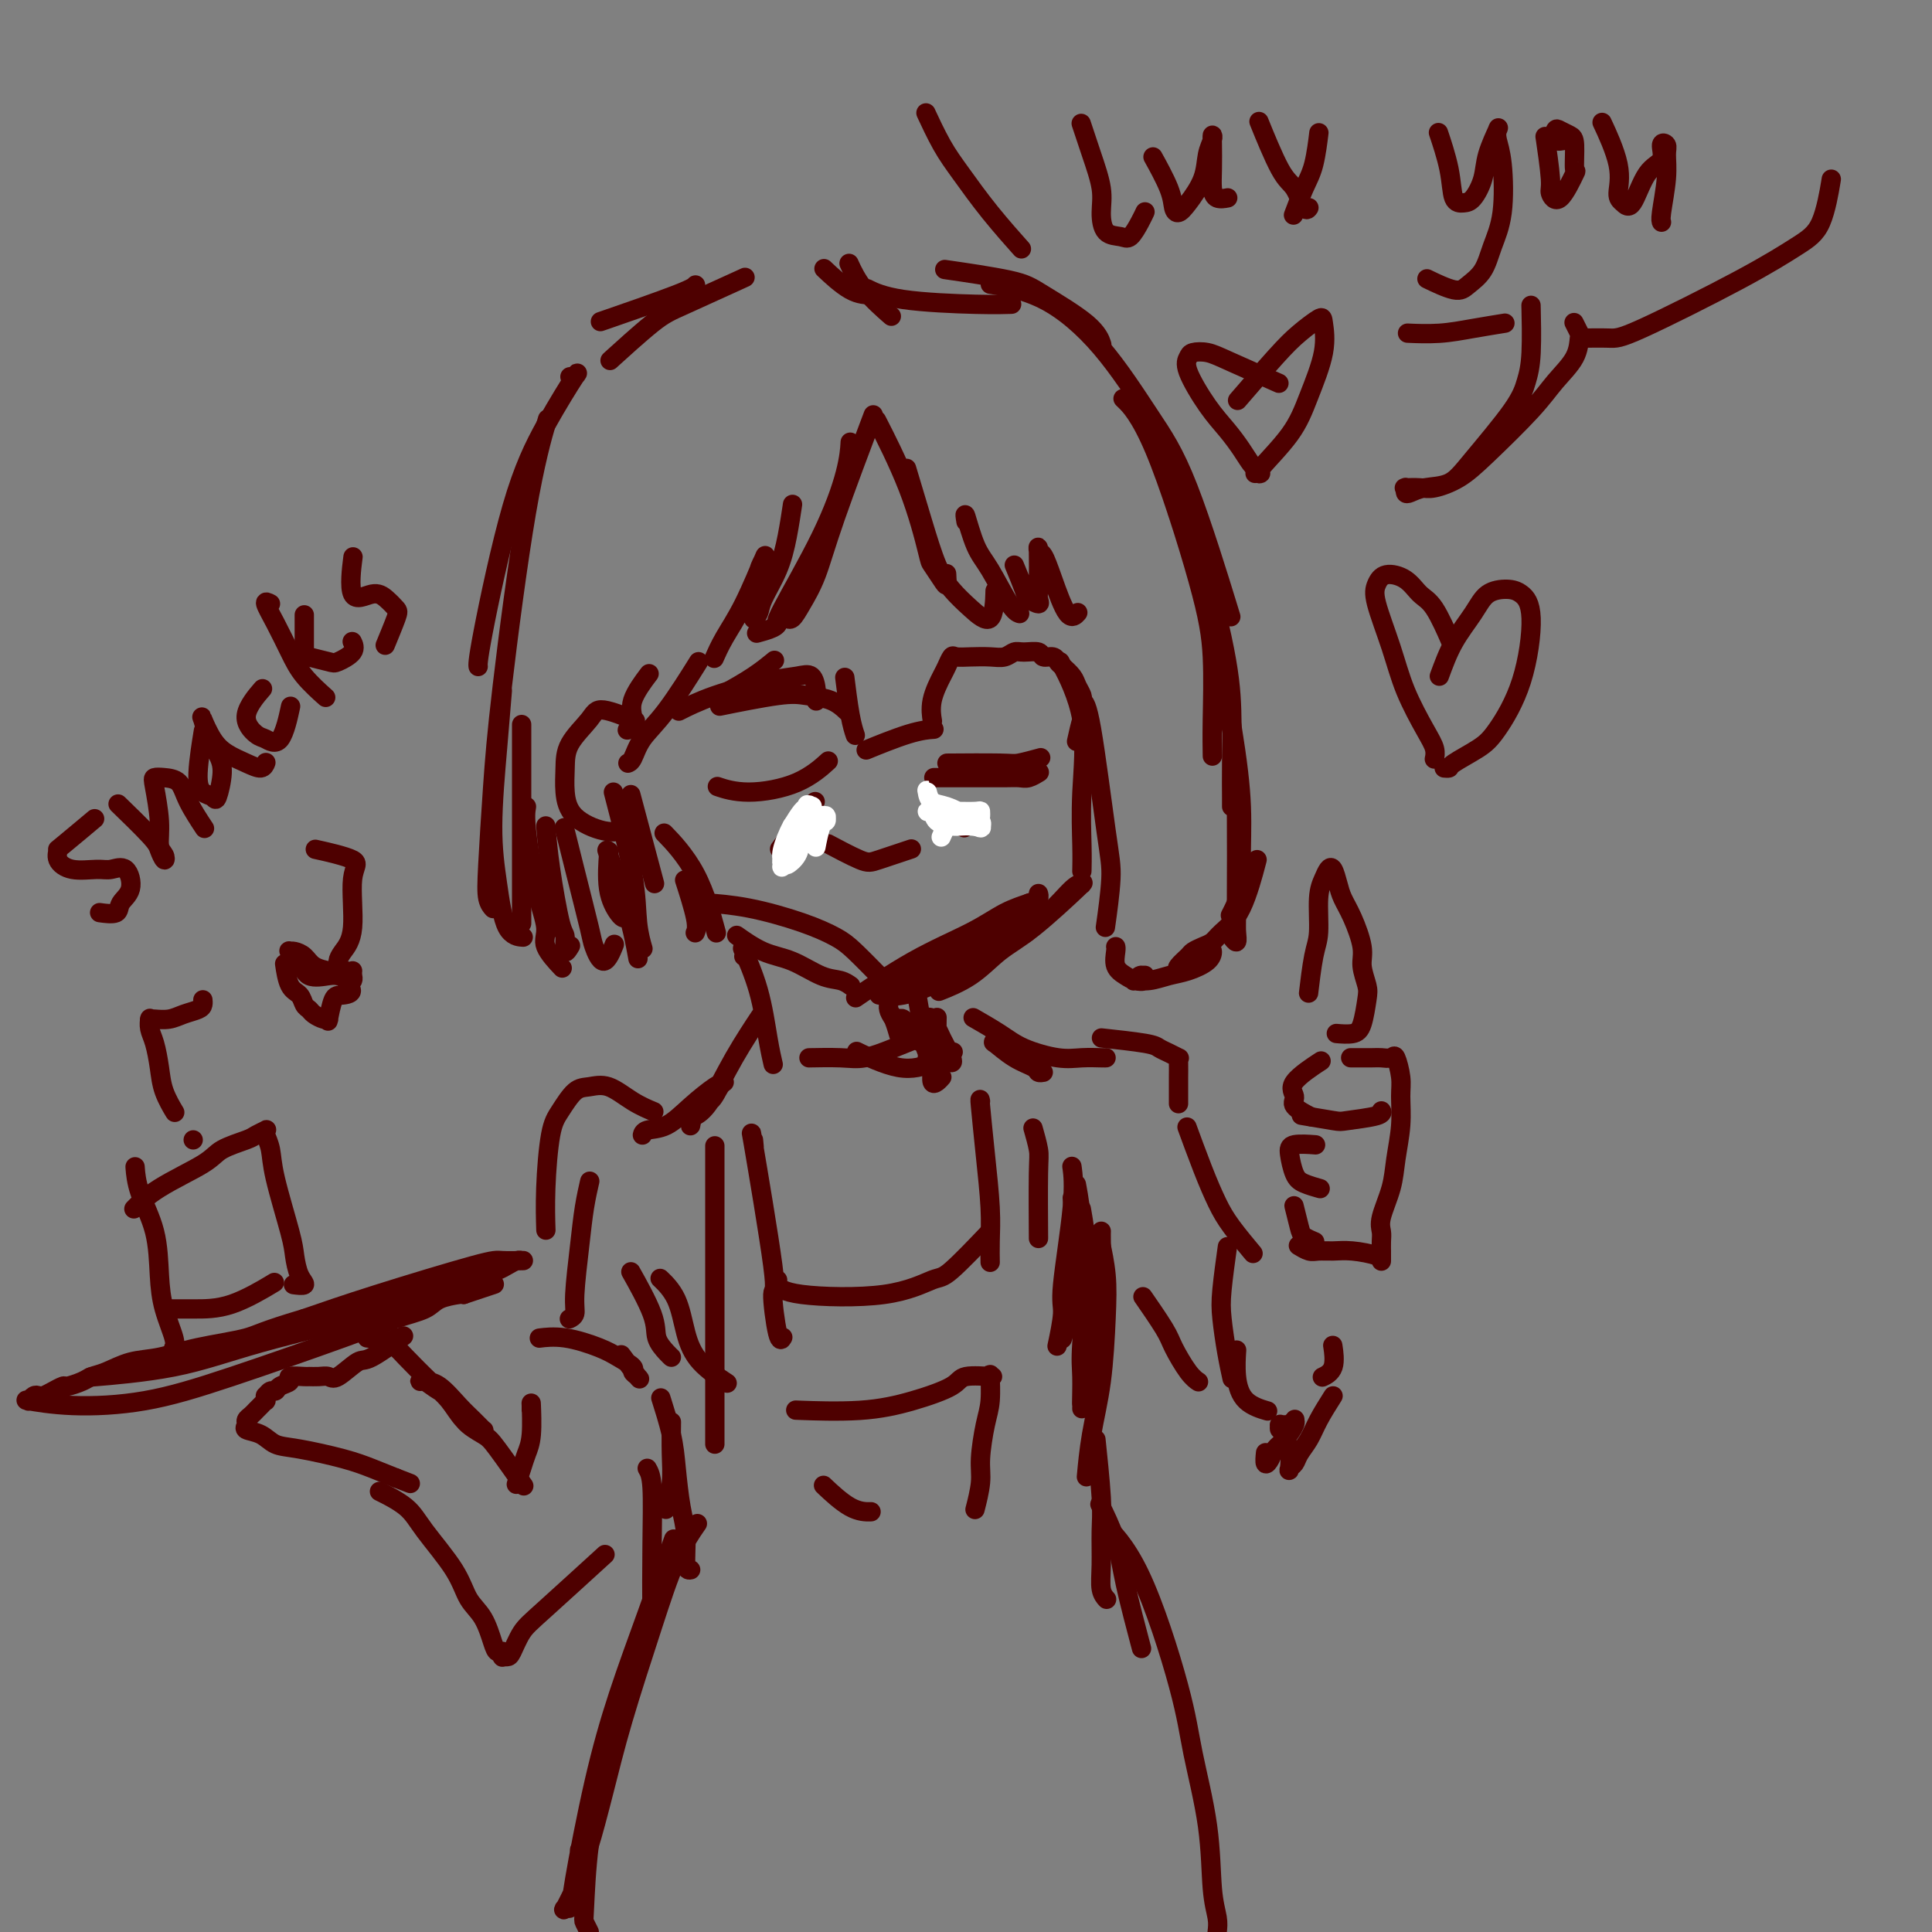 <svg viewBox='0 0 400 400' version='1.1' xmlns='http://www.w3.org/2000/svg' xmlns:xlink='http://www.w3.org/1999/xlink'><rect x="0" y="0" width="400" height="400" fill="#808080" stroke="none"/><g fill='none' stroke='#4E0000' stroke-width='4' stroke-linecap='round' stroke-linejoin='round'><path d='M118,78c0.285,0.218 0.570,0.436 1,0c0.430,-0.436 1.005,-1.525 0,0c-1.005,1.525 -3.590,5.663 -6,10c-2.410,4.337 -4.646,8.874 -7,17c-2.354,8.126 -4.826,19.842 -6,26c-1.174,6.158 -1.050,6.760 -1,7c0.050,0.240 0.025,0.120 0,0'/><path d='M113,88c0.316,-1.086 0.631,-2.171 0,0c-0.631,2.171 -2.209,7.600 -4,18c-1.791,10.400 -3.797,25.771 -5,36c-1.203,10.229 -1.604,15.315 -2,21c-0.396,5.685 -0.787,11.967 -1,16c-0.213,4.033 -0.250,5.817 0,7c0.250,1.183 0.786,1.767 1,2c0.214,0.233 0.107,0.117 0,0'/><path d='M104,143c-0.289,3.555 -0.578,7.110 -1,12c-0.422,4.890 -0.978,11.114 -1,16c-0.022,4.886 0.489,8.433 1,12c0.511,3.567 1.022,7.153 2,9c0.978,1.847 2.422,1.956 3,2c0.578,0.044 0.289,0.022 0,0'/><path d='M108,150c0.000,3.377 0.000,6.755 0,11c0.000,4.245 0.000,9.359 0,13c-0.000,3.641 0.000,5.811 0,8c0.000,2.189 0.000,4.397 0,6c0.000,1.603 0.000,2.601 0,3c0.000,0.399 0.000,0.200 0,0'/><path d='M109,167c-0.159,0.973 -0.319,1.946 0,5c0.319,3.054 1.116,8.188 2,12c0.884,3.812 1.856,6.300 2,8c0.144,1.700 -0.538,2.612 0,4c0.538,1.388 2.297,3.254 3,4c0.703,0.746 0.352,0.373 0,0'/><path d='M113,171c0.229,2.623 0.457,5.245 1,9c0.543,3.755 1.400,8.641 2,11c0.600,2.359 0.944,2.189 1,3c0.056,0.811 -0.177,2.603 0,3c0.177,0.397 0.765,-0.601 1,-1c0.235,-0.399 0.118,-0.200 0,0'/><path d='M117,172c-0.140,-0.566 -0.281,-1.132 0,0c0.281,1.132 0.983,3.963 2,8c1.017,4.037 2.350,9.281 3,12c0.650,2.719 0.618,2.914 1,4c0.382,1.086 1.180,3.061 2,3c0.820,-0.061 1.663,-2.160 2,-3c0.337,-0.840 0.169,-0.420 0,0'/><path d='M180,88c0.692,-1.830 1.384,-3.660 0,0c-1.384,3.660 -4.844,12.809 -7,19c-2.156,6.191 -3.009,9.424 -4,12c-0.991,2.576 -2.121,4.495 -3,6c-0.879,1.505 -1.506,2.598 -2,3c-0.494,0.402 -0.855,0.115 -1,0c-0.145,-0.115 -0.072,-0.057 0,0'/><path d='M176,92c0.025,-0.401 0.049,-0.802 0,0c-0.049,0.802 -0.172,2.806 -1,6c-0.828,3.194 -2.363,7.578 -5,13c-2.637,5.422 -6.378,11.884 -8,15c-1.622,3.116 -1.125,2.887 -1,3c0.125,0.113 -0.120,0.569 -1,1c-0.880,0.431 -2.394,0.837 -3,1c-0.606,0.163 -0.303,0.081 0,0'/><path d='M164,105c0.076,-0.510 0.151,-1.021 0,0c-0.151,1.021 -0.529,3.572 -1,6c-0.471,2.428 -1.036,4.731 -2,7c-0.964,2.269 -2.326,4.504 -3,6c-0.674,1.496 -0.661,2.252 -1,3c-0.339,0.748 -1.030,1.489 -1,1c0.030,-0.489 0.781,-2.208 1,-4c0.219,-1.792 -0.094,-3.656 0,-5c0.094,-1.344 0.596,-2.167 1,-3c0.404,-0.833 0.711,-1.677 0,0c-0.711,1.677 -2.439,5.875 -4,9c-1.561,3.125 -2.954,5.178 -4,7c-1.046,1.822 -1.743,3.414 -2,4c-0.257,0.586 -0.073,0.168 0,0c0.073,-0.168 0.037,-0.084 0,0'/><path d='M182,88c0.151,0.294 0.301,0.588 0,0c-0.301,-0.588 -1.055,-2.057 0,0c1.055,2.057 3.919,7.639 6,13c2.081,5.361 3.381,10.501 4,13c0.619,2.499 0.558,2.357 1,3c0.442,0.643 1.386,2.069 2,3c0.614,0.931 0.896,1.366 1,1c0.104,-0.366 0.030,-1.533 0,-2c-0.030,-0.467 -0.015,-0.233 0,0'/><path d='M188,98c-0.267,-0.893 -0.533,-1.787 0,0c0.533,1.787 1.866,6.253 3,10c1.134,3.747 2.069,6.775 3,9c0.931,2.225 1.857,3.646 3,5c1.143,1.354 2.502,2.641 4,4c1.498,1.359 3.134,2.789 4,2c0.866,-0.789 0.962,-3.797 1,-5c0.038,-1.203 0.019,-0.602 0,0'/><path d='M200,108c-0.164,-1.003 -0.327,-2.006 0,-1c0.327,1.006 1.145,4.021 2,6c0.855,1.979 1.746,2.923 3,5c1.254,2.077 2.872,5.289 4,7c1.128,1.711 1.765,1.922 2,2c0.235,0.078 0.067,0.022 0,0c-0.067,-0.022 -0.034,-0.011 0,0'/><path d='M210,117c0.793,1.923 1.585,3.846 2,5c0.415,1.154 0.451,1.541 1,2c0.549,0.459 1.611,0.992 2,1c0.389,0.008 0.107,-0.509 0,-1c-0.107,-0.491 -0.038,-0.957 0,-3c0.038,-2.043 0.044,-5.663 0,-7c-0.044,-1.337 -0.138,-0.390 0,0c0.138,0.390 0.506,0.223 1,1c0.494,0.777 1.112,2.497 2,5c0.888,2.503 2.047,5.789 3,7c0.953,1.211 1.701,0.346 2,0c0.299,-0.346 0.150,-0.173 0,0'/><path d='M126,66c-1.464,0.506 -2.929,1.012 0,0c2.929,-1.012 10.250,-3.542 14,-5c3.750,-1.458 3.929,-1.845 4,-2c0.071,-0.155 0.036,-0.077 0,0'/><path d='M127,74c-0.056,0.051 -0.112,0.102 0,0c0.112,-0.102 0.393,-0.357 0,0c-0.393,0.357 -1.459,1.328 0,0c1.459,-1.328 5.443,-4.954 8,-7c2.557,-2.046 3.689,-2.512 7,-4c3.311,-1.488 8.803,-3.996 11,-5c2.197,-1.004 1.098,-0.502 0,0'/><path d='M171,56c0.120,0.113 0.239,0.226 0,0c-0.239,-0.226 -0.837,-0.793 0,0c0.837,0.793 3.110,2.944 5,4c1.890,1.056 3.397,1.016 4,1c0.603,-0.016 0.301,-0.008 0,0'/><path d='M176,55c-0.190,-0.417 -0.381,-0.833 0,0c0.381,0.833 1.333,2.917 3,5c1.667,2.083 4.048,4.167 5,5c0.952,0.833 0.476,0.417 0,0'/><path d='M180,60c-0.394,-0.196 -0.788,-0.392 0,0c0.788,0.392 2.758,1.373 7,2c4.242,0.627 10.758,0.900 15,1c4.242,0.100 6.212,0.029 7,0c0.788,-0.029 0.394,-0.014 0,0'/><path d='M197,56c-1.213,-0.176 -2.426,-0.351 0,0c2.426,0.351 8.493,1.229 12,2c3.507,0.771 4.456,1.433 7,3c2.544,1.567 6.685,4.037 9,6c2.315,1.963 2.804,3.418 3,4c0.196,0.582 0.098,0.291 0,0'/><path d='M206,59c-0.837,-0.131 -1.674,-0.262 0,0c1.674,0.262 5.858,0.919 10,3c4.142,2.081 8.243,5.588 12,10c3.757,4.412 7.172,9.729 10,14c2.828,4.271 5.069,7.496 8,15c2.931,7.504 6.552,19.287 8,24c1.448,4.713 0.724,2.357 0,0'/><path d='M233,83c-0.431,-0.419 -0.862,-0.838 0,0c0.862,0.838 3.015,2.933 6,10c2.985,7.067 6.800,19.106 9,27c2.200,7.894 2.786,11.642 3,16c0.214,4.358 0.058,9.327 0,13c-0.058,3.673 -0.016,6.049 0,7c0.016,0.951 0.008,0.475 0,0'/><path d='M244,106c-0.174,0.113 -0.348,0.226 0,0c0.348,-0.226 1.218,-0.790 3,4c1.782,4.790 4.478,14.933 6,22c1.522,7.067 1.872,11.057 2,15c0.128,3.943 0.034,7.841 0,11c-0.034,3.159 -0.009,5.581 0,7c0.009,1.419 0.003,1.834 0,2c-0.003,0.166 -0.001,0.083 0,0'/><path d='M251,127c-0.391,-2.168 -0.782,-4.336 0,0c0.782,4.336 2.738,15.177 4,23c1.262,7.823 1.830,12.629 2,17c0.170,4.371 -0.057,8.306 0,11c0.057,2.694 0.400,4.149 0,6c-0.400,1.851 -1.543,4.100 -2,5c-0.457,0.900 -0.229,0.450 0,0'/><path d='M252,142c-0.310,-0.723 -0.619,-1.446 0,0c0.619,1.446 2.167,5.061 3,9c0.833,3.939 0.952,8.200 1,15c0.048,6.800 0.027,16.137 0,21c-0.027,4.863 -0.059,5.252 0,6c0.059,0.748 0.208,1.855 0,2c-0.208,0.145 -0.774,-0.673 -1,-1c-0.226,-0.327 -0.113,-0.164 0,0'/><path d='M260,179c0.231,-0.882 0.463,-1.764 0,0c-0.463,1.764 -1.620,6.175 -3,9c-1.380,2.825 -2.985,4.065 -4,5c-1.015,0.935 -1.442,1.563 -2,2c-0.558,0.437 -1.246,0.681 -2,1c-0.754,0.319 -1.573,0.714 -2,1c-0.427,0.286 -0.464,0.463 -1,1c-0.536,0.537 -1.573,1.433 -2,2c-0.427,0.567 -0.244,0.806 0,1c0.244,0.194 0.548,0.345 1,0c0.452,-0.345 1.051,-1.186 2,-2c0.949,-0.814 2.246,-1.603 3,-2c0.754,-0.397 0.964,-0.404 1,0c0.036,0.404 -0.103,1.218 -1,2c-0.897,0.782 -2.553,1.531 -4,2c-1.447,0.469 -2.686,0.658 -4,1c-1.314,0.342 -2.702,0.838 -4,1c-1.298,0.162 -2.506,-0.010 -3,0c-0.494,0.010 -0.274,0.202 0,0c0.274,-0.202 0.603,-0.800 1,-1c0.397,-0.200 0.861,-0.004 1,0c0.139,0.004 -0.047,-0.186 0,0c0.047,0.186 0.328,0.747 0,1c-0.328,0.253 -1.265,0.197 -2,0c-0.735,-0.197 -1.269,-0.536 -2,-1c-0.731,-0.464 -1.660,-1.052 -2,-2c-0.340,-0.948 -0.092,-2.255 0,-3c0.092,-0.745 0.026,-0.927 0,-1c-0.026,-0.073 -0.013,-0.036 0,0'/><path d='M220,138c-0.453,-0.869 -0.906,-1.738 0,0c0.906,1.738 3.171,6.085 4,11c0.829,4.915 0.222,10.400 0,15c-0.222,4.600 -0.060,8.315 0,11c0.060,2.685 0.017,4.338 0,5c-0.017,0.662 -0.009,0.331 0,0'/><path d='M224,145c0.544,0.389 1.088,0.778 2,6c0.912,5.222 2.193,15.276 3,21c0.807,5.724 1.140,7.118 1,10c-0.140,2.882 -0.754,7.252 -1,9c-0.246,1.748 -0.123,0.874 0,0'/><path d='M134,140c0.348,-0.461 0.696,-0.922 0,0c-0.696,0.922 -2.435,3.228 -3,5c-0.565,1.772 0.044,3.011 0,4c-0.044,0.989 -0.743,1.728 -1,2c-0.257,0.272 -0.074,0.078 0,0c0.074,-0.078 0.037,-0.039 0,0'/><path d='M144,138c0.542,-0.868 1.084,-1.735 0,0c-1.084,1.735 -3.793,6.073 -6,9c-2.207,2.927 -3.911,4.444 -5,6c-1.089,1.556 -1.562,3.150 -2,4c-0.438,0.850 -0.839,0.957 -1,1c-0.161,0.043 -0.080,0.021 0,0'/><path d='M126,177c0.053,-0.649 0.105,-1.298 0,0c-0.105,1.298 -0.368,4.544 0,7c0.368,2.456 1.368,4.123 2,5c0.632,0.877 0.895,0.965 1,1c0.105,0.035 0.053,0.018 0,0'/><path d='M126,177c-0.287,-0.847 -0.574,-1.694 0,0c0.574,1.694 2.010,5.928 3,9c0.990,3.072 1.536,4.981 2,7c0.464,2.019 0.847,4.148 1,5c0.153,0.852 0.077,0.426 0,0'/><path d='M127,164c1.607,6.202 3.214,12.405 4,17c0.786,4.595 0.750,7.583 1,10c0.250,2.417 0.786,4.262 1,5c0.214,0.738 0.107,0.369 0,0'/><path d='M131,167c0.009,-0.391 0.017,-0.781 0,-1c-0.017,-0.219 -0.060,-0.266 0,0c0.060,0.266 0.222,0.844 0,0c-0.222,-0.844 -0.829,-3.112 0,0c0.829,3.112 3.094,11.603 4,15c0.906,3.397 0.453,1.698 0,0'/><path d='M131,149c0.044,0.018 0.089,0.037 0,0c-0.089,-0.037 -0.311,-0.128 0,0c0.311,0.128 1.155,0.476 0,0c-1.155,-0.476 -4.310,-1.777 -6,-2c-1.690,-0.223 -1.914,0.632 -3,2c-1.086,1.368 -3.032,3.250 -4,5c-0.968,1.750 -0.956,3.369 -1,5c-0.044,1.631 -0.144,3.274 0,5c0.144,1.726 0.534,3.535 2,5c1.466,1.465 4.010,2.587 6,3c1.990,0.413 3.426,0.118 4,0c0.574,-0.118 0.287,-0.059 0,0'/><path d='M142,183c-0.226,-0.702 -0.452,-1.405 0,0c0.452,1.405 1.583,4.917 2,7c0.417,2.083 0.119,2.738 0,3c-0.119,0.262 -0.060,0.131 0,0'/><path d='M138,173c-0.040,-0.041 -0.080,-0.083 0,0c0.080,0.083 0.281,0.290 0,0c-0.281,-0.290 -1.044,-1.078 0,0c1.044,1.078 3.897,4.021 6,8c2.103,3.979 3.458,8.994 4,11c0.542,2.006 0.271,1.003 0,0'/><path d='M153,194c-0.425,-0.302 -0.851,-0.604 0,0c0.851,0.604 2.978,2.113 5,3c2.022,0.887 3.940,1.152 6,2c2.060,0.848 4.264,2.279 6,3c1.736,0.721 3.006,0.733 4,1c0.994,0.267 1.713,0.791 2,1c0.287,0.209 0.144,0.105 0,0'/><path d='M147,187c-0.623,-0.043 -1.246,-0.085 0,0c1.246,0.085 4.361,0.299 8,1c3.639,0.701 7.802,1.890 11,3c3.198,1.110 5.432,2.140 7,3c1.568,0.860 2.472,1.550 4,3c1.528,1.450 3.681,3.660 5,5c1.319,1.340 1.806,1.812 2,2c0.194,0.188 0.097,0.094 0,0'/><path d='M195,205c-0.535,0.212 -1.071,0.424 0,0c1.071,-0.424 3.747,-1.483 6,-3c2.253,-1.517 4.083,-3.492 6,-5c1.917,-1.508 3.922,-2.548 7,-5c3.078,-2.452 7.230,-6.314 9,-8c1.770,-1.686 1.158,-1.195 1,-1c-0.158,0.195 0.137,0.094 0,0c-0.137,-0.094 -0.708,-0.181 -2,1c-1.292,1.181 -3.305,3.630 -5,5c-1.695,1.370 -3.071,1.661 -6,3c-2.929,1.339 -7.409,3.726 -10,5c-2.591,1.274 -3.292,1.436 -4,2c-0.708,0.564 -1.425,1.530 -2,2c-0.575,0.470 -1.010,0.446 0,0c1.010,-0.446 3.464,-1.312 7,-4c3.536,-2.688 8.153,-7.196 10,-9c1.847,-1.804 0.923,-0.902 0,0'/><path d='M151,143c-0.446,0.250 -0.893,0.500 0,0c0.893,-0.500 3.125,-1.750 5,-3c1.875,-1.250 3.393,-2.500 4,-3c0.607,-0.500 0.304,-0.250 0,0'/><path d='M141,147c0.134,-0.068 0.269,-0.137 0,0c-0.269,0.137 -0.941,0.479 0,0c0.941,-0.479 3.496,-1.779 7,-3c3.504,-1.221 7.958,-2.362 11,-3c3.042,-0.638 4.671,-0.773 6,-1c1.329,-0.227 2.356,-0.545 3,0c0.644,0.545 0.904,1.955 1,3c0.096,1.045 0.027,1.727 0,2c-0.027,0.273 -0.014,0.136 0,0'/><path d='M150,146c0.294,-0.060 0.588,-0.119 0,0c-0.588,0.119 -2.059,0.418 0,0c2.059,-0.418 7.648,-1.551 11,-2c3.352,-0.449 4.465,-0.213 6,0c1.535,0.213 3.490,0.404 5,1c1.510,0.596 2.574,1.599 3,2c0.426,0.401 0.213,0.201 0,0'/><path d='M149,163c-0.424,-0.142 -0.848,-0.284 0,0c0.848,0.284 2.970,0.994 6,1c3.030,0.006 6.970,-0.691 10,-2c3.030,-1.309 5.152,-3.231 6,-4c0.848,-0.769 0.424,-0.384 0,0'/><path d='M175,141c-0.083,-0.673 -0.167,-1.345 0,0c0.167,1.345 0.583,4.708 1,7c0.417,2.292 0.833,3.512 1,4c0.167,0.488 0.083,0.244 0,0'/><path d='M180,155c-0.054,0.022 -0.109,0.044 0,0c0.109,-0.044 0.380,-0.156 0,0c-0.380,0.156 -1.411,0.578 0,0c1.411,-0.578 5.265,-2.156 8,-3c2.735,-0.844 4.353,-0.956 5,-1c0.647,-0.044 0.324,-0.022 0,0'/><path d='M193,149c-0.015,-0.084 -0.029,-0.168 0,0c0.029,0.168 0.102,0.587 0,0c-0.102,-0.587 -0.380,-2.182 0,-4c0.380,-1.818 1.416,-3.860 2,-5c0.584,-1.140 0.715,-1.377 1,-2c0.285,-0.623 0.723,-1.630 1,-2c0.277,-0.370 0.392,-0.103 1,0c0.608,0.103 1.709,0.042 3,0c1.291,-0.042 2.774,-0.065 4,0c1.226,0.065 2.197,0.218 3,0c0.803,-0.218 1.437,-0.805 2,-1c0.563,-0.195 1.054,0.004 2,0c0.946,-0.004 2.346,-0.209 3,0c0.654,0.209 0.560,0.833 1,1c0.440,0.167 1.413,-0.121 2,0c0.587,0.121 0.788,0.652 1,1c0.212,0.348 0.435,0.514 1,1c0.565,0.486 1.472,1.293 2,2c0.528,0.707 0.678,1.313 1,2c0.322,0.687 0.818,1.454 1,2c0.182,0.546 0.052,0.870 0,1c-0.052,0.130 -0.026,0.065 0,0'/><path d='M222,141c-0.016,-0.047 -0.031,-0.093 0,0c0.031,0.093 0.110,0.327 0,0c-0.110,-0.327 -0.408,-1.215 0,0c0.408,1.215 1.522,4.532 2,6c0.478,1.468 0.321,1.088 0,2c-0.321,0.912 -0.806,3.118 -1,4c-0.194,0.882 -0.097,0.441 0,0'/><path d='M194,161c-0.053,0.000 -0.107,0.000 0,0c0.107,-0.000 0.374,-0.000 0,0c-0.374,0.000 -1.391,0.001 0,0c1.391,-0.001 5.189,-0.004 8,0c2.811,0.004 4.634,0.015 6,0c1.366,-0.015 2.273,-0.056 3,0c0.727,0.056 1.273,0.207 2,0c0.727,-0.207 1.636,-0.774 2,-1c0.364,-0.226 0.182,-0.113 0,0'/><path d='M197,158c0.279,-0.002 0.559,-0.004 0,0c-0.559,0.004 -1.956,0.015 0,0c1.956,-0.015 7.267,-0.056 10,0c2.733,0.056 2.890,0.207 4,0c1.110,-0.207 3.174,-0.774 4,-1c0.826,-0.226 0.413,-0.113 0,0'/><path d='M172,175c0.012,0.006 0.023,0.012 0,0c-0.023,-0.012 -0.082,-0.044 0,0c0.082,0.044 0.303,0.162 0,0c-0.303,-0.162 -1.131,-0.604 0,0c1.131,0.604 4.221,2.255 6,3c1.779,0.745 2.248,0.585 4,0c1.752,-0.585 4.786,-1.596 6,-2c1.214,-0.404 0.607,-0.202 0,0'/><path d='M271,205c0.002,-0.013 0.003,-0.027 0,0c-0.003,0.027 -0.011,0.093 0,0c0.011,-0.093 0.041,-0.345 0,0c-0.041,0.345 -0.152,1.288 0,0c0.152,-1.288 0.565,-4.807 1,-7c0.435,-2.193 0.890,-3.059 1,-5c0.110,-1.941 -0.125,-4.956 0,-7c0.125,-2.044 0.610,-3.117 1,-4c0.390,-0.883 0.684,-1.575 1,-2c0.316,-0.425 0.653,-0.581 1,0c0.347,0.581 0.705,1.901 1,3c0.295,1.099 0.528,1.978 1,3c0.472,1.022 1.185,2.186 2,4c0.815,1.814 1.732,4.279 2,6c0.268,1.721 -0.115,2.700 0,4c0.115,1.300 0.727,2.923 1,4c0.273,1.077 0.206,1.609 0,3c-0.206,1.391 -0.550,3.641 -1,5c-0.450,1.359 -1.006,1.827 -2,2c-0.994,0.173 -2.427,0.049 -3,0c-0.573,-0.049 -0.287,-0.025 0,0'/><path d='M280,219c-0.029,-0.000 -0.058,-0.000 0,0c0.058,0.000 0.205,0.001 0,0c-0.205,-0.001 -0.760,-0.004 0,0c0.760,0.004 2.834,0.013 4,0c1.166,-0.013 1.422,-0.049 2,0c0.578,0.049 1.476,0.184 2,0c0.524,-0.184 0.673,-0.686 1,0c0.327,0.686 0.832,2.562 1,4c0.168,1.438 -0.001,2.440 0,4c0.001,1.560 0.172,3.678 0,6c-0.172,2.322 -0.687,4.848 -1,7c-0.313,2.152 -0.424,3.929 -1,6c-0.576,2.071 -1.619,4.435 -2,6c-0.381,1.565 -0.102,2.332 0,3c0.102,0.668 0.027,1.236 0,2c-0.027,0.764 -0.007,1.725 0,2c0.007,0.275 0.002,-0.137 0,0c-0.002,0.137 -0.001,0.821 0,1c0.001,0.179 0.000,-0.148 0,0c-0.000,0.148 -0.000,0.773 0,1c0.000,0.227 0.000,0.058 0,0c-0.000,-0.058 -0.002,-0.005 0,0c0.002,0.005 0.006,-0.037 0,0c-0.006,0.037 -0.022,0.153 0,0c0.022,-0.153 0.081,-0.576 -1,-1c-1.081,-0.424 -3.302,-0.849 -5,-1c-1.698,-0.151 -2.872,-0.027 -4,0c-1.128,0.027 -2.210,-0.044 -3,0c-0.790,0.044 -1.290,0.204 -2,0c-0.710,-0.204 -1.632,-0.773 -2,-1c-0.368,-0.227 -0.184,-0.114 0,0'/><path d='M270,231c0.170,0.029 0.340,0.057 0,0c-0.340,-0.057 -1.191,-0.201 0,0c1.191,0.201 4.424,0.747 6,1c1.576,0.253 1.495,0.212 3,0c1.505,-0.212 4.598,-0.596 6,-1c1.402,-0.404 1.115,-0.830 1,-1c-0.115,-0.170 -0.057,-0.085 0,0'/><path d='M273,220c-0.153,0.100 -0.307,0.200 0,0c0.307,-0.200 1.074,-0.701 0,0c-1.074,0.701 -3.989,2.605 -5,4c-1.011,1.395 -0.116,2.281 0,3c0.116,0.719 -0.546,1.270 0,2c0.546,0.730 2.299,1.637 3,2c0.701,0.363 0.351,0.181 0,0'/><path d='M272,237c-0.112,-0.009 -0.224,-0.017 0,0c0.224,0.017 0.782,0.060 0,0c-0.782,-0.060 -2.906,-0.223 -4,0c-1.094,0.223 -1.158,0.830 -1,2c0.158,1.170 0.537,2.901 1,4c0.463,1.099 1.009,1.565 2,2c0.991,0.435 2.426,0.839 3,1c0.574,0.161 0.287,0.081 0,0'/><path d='M268,250c-0.007,-0.029 -0.014,-0.057 0,0c0.014,0.057 0.050,0.201 0,0c-0.050,-0.201 -0.185,-0.747 0,0c0.185,0.747 0.689,2.788 1,4c0.311,1.212 0.430,1.596 1,2c0.570,0.404 1.591,0.830 2,1c0.409,0.170 0.204,0.085 0,0'/><path d='M154,198c0.077,-0.250 0.154,-0.501 0,-1c-0.154,-0.499 -0.538,-1.247 0,0c0.538,1.247 2.000,4.489 3,8c1.000,3.511 1.538,7.291 2,10c0.462,2.709 0.846,4.345 1,5c0.154,0.655 0.077,0.327 0,0'/><path d='M193,222c0.002,-0.016 0.003,-0.031 0,0c-0.003,0.031 -0.011,0.110 0,0c0.011,-0.110 0.042,-0.408 0,0c-0.042,0.408 -0.156,1.522 0,2c0.156,0.478 0.580,0.321 1,0c0.420,-0.321 0.834,-0.806 1,-1c0.166,-0.194 0.083,-0.097 0,0'/><path d='M194,211c0.001,-0.028 0.001,-0.056 0,0c-0.001,0.056 -0.004,0.196 0,0c0.004,-0.196 0.015,-0.730 0,0c-0.015,0.730 -0.057,2.722 0,4c0.057,1.278 0.212,1.841 0,2c-0.212,0.159 -0.790,-0.088 -1,0c-0.210,0.088 -0.053,0.510 0,0c0.053,-0.510 0.002,-1.951 0,-3c-0.002,-1.049 0.046,-1.707 0,-2c-0.046,-0.293 -0.184,-0.222 0,0c0.184,0.222 0.690,0.595 1,1c0.310,0.405 0.423,0.840 1,2c0.577,1.160 1.617,3.043 2,4c0.383,0.957 0.109,0.988 0,1c-0.109,0.012 -0.055,0.006 0,0'/><path d='M168,219c0.152,-0.003 0.303,-0.006 0,0c-0.303,0.006 -1.061,0.022 0,0c1.061,-0.022 3.942,-0.083 6,0c2.058,0.083 3.294,0.311 5,0c1.706,-0.311 3.882,-1.161 6,-2c2.118,-0.839 4.176,-1.668 5,-2c0.824,-0.332 0.412,-0.166 0,0'/><path d='M178,218c-0.052,-0.025 -0.104,-0.051 0,0c0.104,0.051 0.365,0.178 0,0c-0.365,-0.178 -1.355,-0.661 0,0c1.355,0.661 5.054,2.466 8,3c2.946,0.534 5.139,-0.202 7,-1c1.861,-0.798 3.389,-1.656 4,-2c0.611,-0.344 0.306,-0.172 0,0'/><path d='M157,211c-0.008,0.013 -0.017,0.025 0,0c0.017,-0.025 0.059,-0.088 0,0c-0.059,0.088 -0.218,0.328 0,0c0.218,-0.328 0.815,-1.224 0,0c-0.815,1.224 -3.042,4.569 -5,8c-1.958,3.431 -3.648,6.948 -5,9c-1.352,2.052 -2.367,2.640 -3,3c-0.633,0.360 -0.885,0.493 -1,1c-0.115,0.507 -0.093,1.390 0,1c0.093,-0.390 0.256,-2.051 1,-3c0.744,-0.949 2.069,-1.185 3,-2c0.931,-0.815 1.468,-2.208 2,-3c0.532,-0.792 1.061,-0.984 1,-1c-0.061,-0.016 -0.710,0.143 -2,1c-1.290,0.857 -3.221,2.412 -5,4c-1.779,1.588 -3.405,3.209 -5,4c-1.595,0.791 -3.160,0.751 -4,1c-0.840,0.249 -0.954,0.785 -1,1c-0.046,0.215 -0.023,0.107 0,0'/><path d='M206,215c0.090,0.500 0.181,0.999 0,1c-0.181,0.001 -0.633,-0.497 0,0c0.633,0.497 2.352,1.990 4,3c1.648,1.010 3.225,1.539 4,2c0.775,0.461 0.747,0.855 1,1c0.253,0.145 0.787,0.041 1,0c0.213,-0.041 0.107,-0.021 0,0'/><path d='M202,211c-0.463,-0.265 -0.925,-0.530 0,0c0.925,0.530 3.239,1.855 5,3c1.761,1.145 2.969,2.111 5,3c2.031,0.889 4.884,1.702 7,2c2.116,0.298 3.495,0.080 5,0c1.505,-0.080 3.136,-0.021 4,0c0.864,0.021 0.961,0.006 1,0c0.039,-0.006 0.019,-0.003 0,0'/><path d='M229,215c-0.827,-0.089 -1.654,-0.178 0,0c1.654,0.178 5.788,0.622 8,1c2.212,0.378 2.502,0.691 3,1c0.498,0.309 1.205,0.616 2,1c0.795,0.384 1.677,0.845 2,1c0.323,0.155 0.087,0.004 0,0c-0.087,-0.004 -0.023,0.140 0,1c0.023,0.860 0.006,2.437 0,3c-0.006,0.563 -0.002,0.113 0,1c0.002,0.887 0.000,3.111 0,4c-0.000,0.889 -0.000,0.445 0,0'/><path d='M135,230c0.329,0.136 0.657,0.271 0,0c-0.657,-0.271 -2.301,-0.950 -4,-2c-1.699,-1.050 -3.453,-2.471 -5,-3c-1.547,-0.529 -2.888,-0.164 -4,0c-1.112,0.164 -1.997,0.129 -3,1c-1.003,0.871 -2.125,2.648 -3,4c-0.875,1.352 -1.503,2.280 -2,5c-0.497,2.720 -0.865,7.232 -1,11c-0.135,3.768 -0.039,6.791 0,8c0.039,1.209 0.019,0.605 0,0'/><path d='M122,245c0.092,-0.397 0.183,-0.793 0,0c-0.183,0.793 -0.641,2.777 -1,5c-0.359,2.223 -0.618,4.687 -1,8c-0.382,3.313 -0.886,7.476 -1,10c-0.114,2.524 0.162,3.410 0,4c-0.162,0.590 -0.760,0.883 -1,1c-0.240,0.117 -0.120,0.059 0,0'/><path d='M112,277c0.007,-0.001 0.015,-0.002 0,0c-0.015,0.002 -0.051,0.007 0,0c0.051,-0.007 0.190,-0.024 0,0c-0.190,0.024 -0.709,0.090 0,0c0.709,-0.090 2.644,-0.336 5,0c2.356,0.336 5.132,1.256 7,2c1.868,0.744 2.829,1.314 4,2c1.171,0.686 2.551,1.490 3,2c0.449,0.510 -0.034,0.728 0,1c0.034,0.272 0.587,0.599 1,1c0.413,0.401 0.688,0.877 0,0c-0.688,-0.877 -2.339,-3.108 -3,-4c-0.661,-0.892 -0.330,-0.446 0,0'/><path d='M131,264c-0.031,-0.056 -0.063,-0.111 0,0c0.063,0.111 0.220,0.390 0,0c-0.220,-0.390 -0.815,-1.449 0,0c0.815,1.449 3.042,5.408 4,8c0.958,2.592 0.649,3.819 1,5c0.351,1.181 1.364,2.318 2,3c0.636,0.682 0.896,0.909 1,1c0.104,0.091 0.052,0.045 0,0'/><path d='M110,292c-0.002,-0.464 -0.003,-0.928 0,-1c0.003,-0.072 0.012,0.248 0,0c-0.012,-0.248 -0.045,-1.064 0,0c0.045,1.064 0.170,4.009 0,6c-0.170,1.991 -0.633,3.029 -1,4c-0.367,0.971 -0.637,1.877 -1,3c-0.363,1.123 -0.818,2.464 -1,3c-0.182,0.536 -0.091,0.268 0,0'/><path d='M108,307c0.036,0.052 0.072,0.103 0,0c-0.072,-0.103 -0.254,-0.361 0,0c0.254,0.361 0.942,1.341 0,0c-0.942,-1.341 -3.515,-5.002 -5,-7c-1.485,-1.998 -1.883,-2.333 -3,-3c-1.117,-0.667 -2.954,-1.667 -4,-3c-1.046,-1.333 -1.300,-2.998 -2,-4c-0.700,-1.002 -1.846,-1.340 -3,-2c-1.154,-0.660 -2.315,-1.640 -3,-2c-0.685,-0.360 -0.893,-0.098 -1,0c-0.107,0.098 -0.114,0.032 0,0c0.114,-0.032 0.350,-0.029 1,0c0.650,0.029 1.716,0.084 3,1c1.284,0.916 2.788,2.691 4,4c1.212,1.309 2.134,2.150 3,3c0.866,0.850 1.677,1.708 2,2c0.323,0.292 0.157,0.019 0,0c-0.157,-0.019 -0.304,0.216 -1,0c-0.696,-0.216 -1.939,-0.883 -3,-2c-1.061,-1.117 -1.940,-2.685 -3,-4c-1.060,-1.315 -2.301,-2.377 -4,-4c-1.699,-1.623 -3.856,-3.808 -5,-5c-1.144,-1.192 -1.273,-1.391 -2,-2c-0.727,-0.609 -2.050,-1.627 -3,-2c-0.950,-0.373 -1.525,-0.100 -2,0c-0.475,0.100 -0.850,0.029 -1,0c-0.150,-0.029 -0.075,-0.014 0,0'/><path d='M82,277c0.411,0.009 0.822,0.017 1,0c0.178,-0.017 0.125,-0.060 0,0c-0.125,0.060 -0.320,0.224 0,0c0.320,-0.224 1.155,-0.834 0,0c-1.155,0.834 -4.301,3.113 -6,4c-1.699,0.887 -1.951,0.381 -3,1c-1.049,0.619 -2.895,2.362 -4,3c-1.105,0.638 -1.471,0.170 -2,0c-0.529,-0.170 -1.222,-0.043 -2,0c-0.778,0.043 -1.641,-0.000 -2,0c-0.359,0.000 -0.215,0.043 -1,0c-0.785,-0.043 -2.500,-0.170 -3,0c-0.500,0.170 0.216,0.638 0,1c-0.216,0.362 -1.364,0.618 -2,1c-0.636,0.382 -0.759,0.891 -1,1c-0.241,0.109 -0.600,-0.182 -1,0c-0.400,0.182 -0.842,0.836 -1,1c-0.158,0.164 -0.031,-0.163 0,0c0.031,0.163 -0.033,0.817 0,1c0.033,0.183 0.163,-0.106 0,0c-0.163,0.106 -0.617,0.606 -1,1c-0.383,0.394 -0.693,0.683 -1,1c-0.307,0.317 -0.609,0.661 -1,1c-0.391,0.339 -0.871,0.672 -1,1c-0.129,0.328 0.092,0.650 0,1c-0.092,0.350 -0.497,0.727 0,1c0.497,0.273 1.896,0.443 3,1c1.104,0.557 1.915,1.500 3,2c1.085,0.500 2.446,0.557 5,1c2.554,0.443 6.303,1.273 9,2c2.697,0.727 4.342,1.351 6,2c1.658,0.649 3.329,1.325 5,2'/><path d='M82,306c5.167,2.000 2.583,1.000 0,0'/><path d='M79,309c-0.035,-0.017 -0.070,-0.035 0,0c0.070,0.035 0.246,0.121 0,0c-0.246,-0.121 -0.912,-0.451 0,0c0.912,0.451 3.403,1.683 5,3c1.597,1.317 2.302,2.720 4,5c1.698,2.280 4.391,5.438 6,8c1.609,2.562 2.134,4.529 3,6c0.866,1.471 2.074,2.447 3,4c0.926,1.553 1.569,3.684 2,5c0.431,1.316 0.652,1.817 1,2c0.348,0.183 0.825,0.049 1,0c0.175,-0.049 0.047,-0.013 0,0c-0.047,0.013 -0.013,0.003 0,0c0.013,-0.003 0.003,-0.001 0,0c-0.003,0.001 -0.001,-0.001 0,0c0.001,0.001 0.000,0.004 0,0c-0.000,-0.004 0.000,-0.015 0,0c-0.000,0.015 -0.001,0.057 0,0c0.001,-0.057 0.003,-0.211 0,0c-0.003,0.211 -0.013,0.788 0,1c0.013,0.212 0.047,0.058 0,0c-0.047,-0.058 -0.176,-0.021 0,0c0.176,0.021 0.659,0.025 1,0c0.341,-0.025 0.542,-0.078 1,-1c0.458,-0.922 1.174,-2.711 2,-4c0.826,-1.289 1.761,-2.078 5,-5c3.239,-2.922 8.783,-7.978 11,-10c2.217,-2.022 1.109,-1.011 0,0'/><path d='M20,285c0.383,-0.031 0.766,-0.062 0,0c-0.766,0.062 -2.681,0.217 0,0c2.681,-0.217 9.959,-0.806 16,-2c6.041,-1.194 10.847,-2.992 18,-5c7.153,-2.008 16.655,-4.226 23,-6c6.345,-1.774 9.534,-3.105 12,-4c2.466,-0.895 4.208,-1.354 6,-2c1.792,-0.646 3.633,-1.480 5,-2c1.367,-0.520 2.261,-0.728 3,-1c0.739,-0.272 1.322,-0.609 2,-1c0.678,-0.391 1.450,-0.837 2,-1c0.550,-0.163 0.880,-0.044 1,0c0.120,0.044 0.032,0.012 0,0c-0.032,-0.012 -0.009,-0.003 0,0c0.009,0.003 0.002,0.001 0,0c-0.002,-0.001 -0.001,-0.000 0,0c0.001,0.000 0.000,0.000 0,0c-0.000,-0.000 -0.000,-0.000 0,0c0.000,0.000 -0.000,0.000 0,0c0.000,-0.000 0.000,-0.000 0,0c-0.000,0.000 -0.001,0.000 0,0c0.001,-0.000 0.004,-0.000 0,0c-0.004,0.000 -0.015,0.000 0,0c0.015,-0.000 0.054,-0.001 0,0c-0.054,0.001 -0.203,0.005 0,0c0.203,-0.005 0.759,-0.018 0,0c-0.759,0.018 -2.832,0.067 -4,0c-1.168,-0.067 -1.430,-0.249 -6,1c-4.570,1.249 -13.449,3.928 -20,6c-6.551,2.072 -10.776,3.536 -15,5'/><path d='M63,273c-9.027,2.671 -9.594,3.349 -12,4c-2.406,0.651 -6.651,1.274 -10,2c-3.349,0.726 -5.802,1.556 -8,2c-2.198,0.444 -4.141,0.501 -6,1c-1.859,0.499 -3.634,1.439 -5,2c-1.366,0.561 -2.321,0.743 -3,1c-0.679,0.257 -1.080,0.590 -2,1c-0.920,0.410 -2.358,0.898 -3,1c-0.642,0.102 -0.487,-0.183 -1,0c-0.513,0.183 -1.695,0.833 -2,1c-0.305,0.167 0.268,-0.148 0,0c-0.268,0.148 -1.378,0.757 -2,1c-0.622,0.243 -0.755,0.118 -1,0c-0.245,-0.118 -0.602,-0.228 -1,0c-0.398,0.228 -0.839,0.793 -1,1c-0.161,0.207 -0.044,0.055 0,0c0.044,-0.055 0.013,-0.015 0,0c-0.013,0.015 -0.010,0.003 0,0c0.010,-0.003 0.025,0.003 0,0c-0.025,-0.003 -0.089,-0.016 0,0c0.089,0.016 0.333,0.059 0,0c-0.333,-0.059 -1.243,-0.221 0,0c1.243,0.221 4.637,0.824 9,1c4.363,0.176 9.694,-0.074 15,-1c5.306,-0.926 10.588,-2.528 18,-5c7.412,-2.472 16.953,-5.815 23,-8c6.047,-2.185 8.601,-3.213 11,-4c2.399,-0.787 4.643,-1.335 6,-2c1.357,-0.665 1.827,-1.448 3,-2c1.173,-0.552 3.049,-0.872 4,-1c0.951,-0.128 0.975,-0.064 1,0'/><path d='M96,268c11.000,-3.667 5.500,-1.833 0,0'/><path d='M28,242c-0.029,-0.385 -0.059,-0.769 0,0c0.059,0.769 0.205,2.692 1,5c0.795,2.308 2.237,5.000 3,8c0.763,3.000 0.845,6.306 1,9c0.155,2.694 0.381,4.774 1,7c0.619,2.226 1.630,4.597 2,6c0.370,1.403 0.100,1.839 0,2c-0.100,0.161 -0.028,0.046 0,0c0.028,-0.046 0.014,-0.023 0,0'/><path d='M28,250c-0.023,0.023 -0.045,0.046 0,0c0.045,-0.046 0.159,-0.162 0,0c-0.159,0.162 -0.589,0.601 0,0c0.589,-0.601 2.198,-2.241 5,-4c2.802,-1.759 6.797,-3.638 9,-5c2.203,-1.362 2.615,-2.208 4,-3c1.385,-0.792 3.743,-1.531 5,-2c1.257,-0.469 1.412,-0.668 2,-1c0.588,-0.332 1.609,-0.798 2,-1c0.391,-0.202 0.154,-0.140 0,0c-0.154,0.140 -0.224,0.357 0,1c0.224,0.643 0.742,1.712 1,3c0.258,1.288 0.257,2.794 1,6c0.743,3.206 2.230,8.113 3,11c0.770,2.887 0.822,3.754 1,5c0.178,1.246 0.481,2.870 1,4c0.519,1.130 1.255,1.766 1,2c-0.255,0.234 -1.501,0.067 -2,0c-0.499,-0.067 -0.249,-0.033 0,0'/><path d='M35,271c0.104,-0.000 0.208,-0.001 0,0c-0.208,0.001 -0.727,0.003 0,0c0.727,-0.003 2.700,-0.011 5,0c2.300,0.011 4.927,0.041 8,-1c3.073,-1.041 6.592,-3.155 8,-4c1.408,-0.845 0.704,-0.423 0,0'/><path d='M36,230c-0.054,-0.090 -0.108,-0.180 0,0c0.108,0.180 0.379,0.631 0,0c-0.379,-0.631 -1.408,-2.345 -2,-4c-0.592,-1.655 -0.747,-3.253 -1,-5c-0.253,-1.747 -0.604,-3.645 -1,-5c-0.396,-1.355 -0.837,-2.167 -1,-3c-0.163,-0.833 -0.049,-1.686 0,-2c0.049,-0.314 0.032,-0.087 0,0c-0.032,0.087 -0.079,0.034 0,0c0.079,-0.034 0.284,-0.050 1,0c0.716,0.050 1.943,0.167 3,0c1.057,-0.167 1.943,-0.619 3,-1c1.057,-0.381 2.283,-0.690 3,-1c0.717,-0.310 0.924,-0.622 1,-1c0.076,-0.378 0.022,-0.822 0,-1c-0.022,-0.178 -0.011,-0.089 0,0'/><path d='M40,236c0.000,0.000 0.000,0.000 0,0c0.000,0.000 0.000,-0.000 0,0c0.000,0.000 0.000,0.000 0,0'/><path d='M19,170c-0.175,0.147 -0.350,0.294 0,0c0.350,-0.294 1.225,-1.027 0,0c-1.225,1.027 -4.550,3.816 -6,5c-1.450,1.184 -1.025,0.763 -1,1c0.025,0.237 -0.352,1.132 0,2c0.352,0.868 1.431,1.709 3,2c1.569,0.291 3.629,0.031 5,0c1.371,-0.031 2.055,0.167 3,0c0.945,-0.167 2.151,-0.700 3,0c0.849,0.700 1.341,2.632 1,4c-0.341,1.368 -1.514,2.171 -2,3c-0.486,0.829 -0.285,1.685 -1,2c-0.715,0.315 -2.347,0.090 -3,0c-0.653,-0.090 -0.326,-0.045 0,0'/><path d='M25,167c-0.045,-0.044 -0.090,-0.087 0,0c0.090,0.087 0.315,0.305 0,0c-0.315,-0.305 -1.169,-1.132 0,0c1.169,1.132 4.362,4.222 6,6c1.638,1.778 1.722,2.244 2,3c0.278,0.756 0.751,1.804 1,2c0.249,0.196 0.276,-0.459 0,-1c-0.276,-0.541 -0.854,-0.968 -1,-2c-0.146,-1.032 0.139,-2.668 0,-5c-0.139,-2.332 -0.702,-5.361 -1,-7c-0.298,-1.639 -0.332,-1.888 0,-2c0.332,-0.112 1.028,-0.085 2,0c0.972,0.085 2.219,0.229 3,1c0.781,0.771 1.095,2.169 2,4c0.905,1.831 2.401,4.095 3,5c0.599,0.905 0.299,0.453 0,0'/><path d='M42,152c0.009,-0.057 0.019,-0.113 0,0c-0.019,0.113 -0.065,0.397 0,0c0.065,-0.397 0.241,-1.475 0,0c-0.241,1.475 -0.897,5.504 -1,8c-0.103,2.496 0.349,3.459 1,4c0.651,0.541 1.502,0.658 2,1c0.498,0.342 0.641,0.908 1,0c0.359,-0.908 0.932,-3.290 1,-5c0.068,-1.710 -0.369,-2.747 -1,-4c-0.631,-1.253 -1.457,-2.722 -2,-4c-0.543,-1.278 -0.802,-2.364 -1,-3c-0.198,-0.636 -0.334,-0.821 0,0c0.334,0.821 1.137,2.647 2,4c0.863,1.353 1.787,2.233 3,3c1.213,0.767 2.717,1.422 4,2c1.283,0.578 2.345,1.079 3,1c0.655,-0.079 0.901,-0.737 1,-1c0.099,-0.263 0.049,-0.132 0,0'/><path d='M54,143c-0.104,0.120 -0.209,0.241 0,0c0.209,-0.241 0.731,-0.843 0,0c-0.731,0.843 -2.714,3.132 -3,5c-0.286,1.868 1.125,3.315 2,4c0.875,0.685 1.214,0.606 2,1c0.786,0.394 2.019,1.260 3,0c0.981,-1.260 1.709,-4.646 2,-6c0.291,-1.354 0.146,-0.677 0,0'/><path d='M56,125c-0.574,-0.303 -1.148,-0.606 -1,0c0.148,0.606 1.018,2.121 2,4c0.982,1.879 2.078,4.122 3,6c0.922,1.878 1.671,3.390 3,5c1.329,1.610 3.237,3.317 4,4c0.763,0.683 0.382,0.341 0,0'/><path d='M63,128c0.000,-0.626 0.001,-1.252 0,0c-0.001,1.252 -0.003,4.383 0,6c0.003,1.617 0.011,1.722 1,2c0.989,0.278 2.958,0.729 4,1c1.042,0.271 1.155,0.361 2,0c0.845,-0.361 2.420,-1.174 3,-2c0.580,-0.826 0.166,-1.665 0,-2c-0.166,-0.335 -0.083,-0.168 0,0'/><path d='M73,116c-0.002,0.015 -0.004,0.031 0,0c0.004,-0.031 0.014,-0.107 0,0c-0.014,0.107 -0.051,0.399 0,0c0.051,-0.399 0.189,-1.487 0,0c-0.189,1.487 -0.704,5.550 0,7c0.704,1.450 2.626,0.288 4,0c1.374,-0.288 2.200,0.299 3,1c0.800,0.701 1.575,1.518 2,2c0.425,0.482 0.499,0.630 0,2c-0.499,1.370 -1.571,3.963 -2,5c-0.429,1.037 -0.214,0.519 0,0'/><path d='M66,176c0.213,0.047 0.427,0.095 0,0c-0.427,-0.095 -1.494,-0.331 0,0c1.494,0.331 5.549,1.230 7,2c1.451,0.770 0.299,1.410 0,4c-0.299,2.590 0.256,7.128 0,10c-0.256,2.872 -1.322,4.076 -2,5c-0.678,0.924 -0.966,1.568 -1,2c-0.034,0.432 0.187,0.652 0,1c-0.187,0.348 -0.782,0.825 -1,1c-0.218,0.175 -0.058,0.047 0,0c0.058,-0.047 0.014,-0.012 0,0c-0.014,0.012 0.000,0.001 0,0c-0.000,-0.001 -0.016,0.007 0,0c0.016,-0.007 0.064,-0.030 0,0c-0.064,0.030 -0.242,0.113 -1,0c-0.758,-0.113 -2.098,-0.422 -3,-1c-0.902,-0.578 -1.368,-1.424 -2,-2c-0.632,-0.576 -1.431,-0.882 -2,-1c-0.569,-0.118 -0.909,-0.049 -1,0c-0.091,0.049 0.066,0.076 0,0c-0.066,-0.076 -0.355,-0.255 0,0c0.355,0.255 1.356,0.945 2,2c0.644,1.055 0.933,2.475 2,3c1.067,0.525 2.913,0.154 4,0c1.087,-0.154 1.415,-0.091 2,0c0.585,0.091 1.425,0.209 2,0c0.575,-0.209 0.883,-0.747 1,-1c0.117,-0.253 0.042,-0.223 0,0c-0.042,0.223 -0.050,0.637 0,1c0.050,0.363 0.157,0.675 0,1c-0.157,0.325 -0.579,0.662 -1,1'/><path d='M72,204c1.735,1.540 0.072,1.891 -1,2c-1.072,0.109 -1.555,-0.024 -2,1c-0.445,1.024 -0.853,3.203 -1,4c-0.147,0.797 -0.032,0.211 0,0c0.032,-0.211 -0.019,-0.046 0,0c0.019,0.046 0.107,-0.028 0,0c-0.107,0.028 -0.409,0.159 -1,0c-0.591,-0.159 -1.471,-0.606 -2,-1c-0.529,-0.394 -0.706,-0.733 -1,-1c-0.294,-0.267 -0.706,-0.461 -1,-1c-0.294,-0.539 -0.471,-1.423 -1,-2c-0.529,-0.577 -1.412,-0.848 -2,-2c-0.588,-1.152 -0.882,-3.186 -1,-4c-0.118,-0.814 -0.059,-0.407 0,0'/><path d='M300,132c-0.071,-0.163 -0.142,-0.327 0,0c0.142,0.327 0.498,1.144 0,0c-0.498,-1.144 -1.849,-4.249 -3,-6c-1.151,-1.751 -2.101,-2.150 -3,-3c-0.899,-0.850 -1.748,-2.152 -3,-3c-1.252,-0.848 -2.906,-1.241 -4,-1c-1.094,0.241 -1.629,1.117 -2,2c-0.371,0.883 -0.579,1.773 0,4c0.579,2.227 1.945,5.791 3,9c1.055,3.209 1.799,6.061 3,9c1.201,2.939 2.858,5.963 4,8c1.142,2.037 1.769,3.087 2,4c0.231,0.913 0.066,1.689 0,2c-0.066,0.311 -0.033,0.155 0,0'/><path d='M298,140c0.879,-2.391 1.757,-4.783 3,-7c1.243,-2.217 2.849,-4.260 4,-6c1.151,-1.740 1.846,-3.176 3,-4c1.154,-0.824 2.766,-1.035 4,-1c1.234,0.035 2.090,0.315 3,1c0.910,0.685 1.876,1.773 2,5c0.124,3.227 -0.593,8.591 -2,13c-1.407,4.409 -3.505,7.861 -5,10c-1.495,2.139 -2.387,2.965 -4,4c-1.613,1.035 -3.948,2.277 -5,3c-1.052,0.723 -0.822,0.925 -1,1c-0.178,0.075 -0.765,0.021 -1,0c-0.235,-0.021 -0.117,-0.011 0,0'/><path d='M264,79c0.064,0.028 0.128,0.057 0,0c-0.128,-0.057 -0.447,-0.198 0,0c0.447,0.198 1.662,0.735 0,0c-1.662,-0.735 -6.200,-2.742 -9,-4c-2.800,-1.258 -3.863,-1.769 -5,-2c-1.137,-0.231 -2.348,-0.183 -3,0c-0.652,0.183 -0.743,0.503 -1,1c-0.257,0.497 -0.679,1.173 0,3c0.679,1.827 2.459,4.805 4,7c1.541,2.195 2.844,3.608 4,5c1.156,1.392 2.166,2.765 3,4c0.834,1.235 1.494,2.333 2,3c0.506,0.667 0.859,0.905 1,1c0.141,0.095 0.071,0.048 0,0'/><path d='M257,82c-0.672,0.778 -1.343,1.557 0,0c1.343,-1.557 4.702,-5.449 7,-8c2.298,-2.551 3.535,-3.759 5,-5c1.465,-1.241 3.158,-2.513 4,-3c0.842,-0.487 0.833,-0.190 1,1c0.167,1.190 0.508,3.271 0,6c-0.508,2.729 -1.867,6.104 -3,9c-1.133,2.896 -2.041,5.312 -4,8c-1.959,2.688 -4.968,5.648 -6,7c-1.032,1.352 -0.085,1.095 0,1c0.085,-0.095 -0.690,-0.027 -1,0c-0.310,0.027 -0.155,0.014 0,0'/><path d='M224,26c0.044,0.134 0.088,0.268 0,0c-0.088,-0.268 -0.310,-0.937 0,0c0.310,0.937 1.150,3.480 2,6c0.850,2.520 1.708,5.018 2,7c0.292,1.982 0.018,3.450 0,5c-0.018,1.550 0.219,3.182 1,4c0.781,0.818 2.104,0.821 3,1c0.896,0.179 1.364,0.532 2,0c0.636,-0.532 1.441,-1.951 2,-3c0.559,-1.049 0.874,-1.728 1,-2c0.126,-0.272 0.063,-0.136 0,0'/><path d='M239,33c0.084,0.152 0.169,0.305 0,0c-0.169,-0.305 -0.590,-1.066 0,0c0.590,1.066 2.193,3.960 3,6c0.807,2.040 0.818,3.228 1,4c0.182,0.772 0.536,1.129 1,1c0.464,-0.129 1.038,-0.743 2,-2c0.962,-1.257 2.310,-3.156 3,-5c0.690,-1.844 0.721,-3.631 1,-5c0.279,-1.369 0.806,-2.319 1,-3c0.194,-0.681 0.054,-1.093 0,-1c-0.054,0.093 -0.021,0.690 0,2c0.021,1.310 0.031,3.332 0,5c-0.031,1.668 -0.101,2.983 0,4c0.101,1.017 0.373,1.735 1,2c0.627,0.265 1.608,0.076 2,0c0.392,-0.076 0.196,-0.038 0,0'/><path d='M261,26c0.101,0.249 0.202,0.499 0,0c-0.202,-0.499 -0.705,-1.745 0,0c0.705,1.745 2.620,6.481 4,9c1.380,2.519 2.226,2.819 3,4c0.774,1.181 1.478,3.241 2,4c0.522,0.759 0.864,0.217 1,0c0.136,-0.217 0.068,-0.108 0,0'/><path d='M273,28c-0.018,0.152 -0.037,0.304 0,0c0.037,-0.304 0.129,-1.065 0,0c-0.129,1.065 -0.478,3.956 -1,6c-0.522,2.044 -1.218,3.243 -2,5c-0.782,1.757 -1.652,4.074 -2,5c-0.348,0.926 -0.174,0.463 0,0'/><path d='M298,28c-0.015,-0.044 -0.030,-0.089 0,0c0.030,0.089 0.105,0.311 0,0c-0.105,-0.311 -0.390,-1.156 0,0c0.390,1.156 1.457,4.312 2,7c0.543,2.688 0.564,4.906 1,6c0.436,1.094 1.287,1.063 2,1c0.713,-0.063 1.287,-0.158 2,-1c0.713,-0.842 1.563,-2.431 2,-4c0.437,-1.569 0.460,-3.118 1,-5c0.540,-1.882 1.596,-4.098 2,-5c0.404,-0.902 0.155,-0.490 0,0c-0.155,0.490 -0.214,1.058 0,2c0.214,0.942 0.703,2.258 1,5c0.297,2.742 0.403,6.908 0,10c-0.403,3.092 -1.314,5.108 -2,7c-0.686,1.892 -1.148,3.659 -2,5c-0.852,1.341 -2.094,2.256 -3,3c-0.906,0.744 -1.475,1.316 -3,1c-1.525,-0.316 -4.007,-1.519 -5,-2c-0.993,-0.481 -0.496,-0.241 0,0'/><path d='M320,29c-0.009,-0.060 -0.018,-0.120 0,0c0.018,0.120 0.062,0.419 0,0c-0.062,-0.419 -0.230,-1.557 0,0c0.230,1.557 0.856,5.809 1,8c0.144,2.191 -0.196,2.321 0,3c0.196,0.679 0.926,1.906 2,1c1.074,-0.906 2.491,-3.945 3,-5c0.509,-1.055 0.109,-0.127 0,-1c-0.109,-0.873 0.074,-3.547 0,-5c-0.074,-1.453 -0.405,-1.685 -1,-2c-0.595,-0.315 -1.455,-0.711 -2,-1c-0.545,-0.289 -0.775,-0.469 -1,0c-0.225,0.469 -0.445,1.588 0,2c0.445,0.412 1.556,0.118 2,0c0.444,-0.118 0.222,-0.059 0,0'/><path d='M332,26c-0.025,-0.053 -0.050,-0.106 0,0c0.050,0.106 0.173,0.370 0,0c-0.173,-0.370 -0.644,-1.376 0,0c0.644,1.376 2.401,5.133 3,8c0.599,2.867 0.039,4.844 0,6c-0.039,1.156 0.444,1.490 1,2c0.556,0.510 1.186,1.197 2,0c0.814,-1.197 1.811,-4.278 3,-6c1.189,-1.722 2.568,-2.085 3,-3c0.432,-0.915 -0.084,-2.382 0,-3c0.084,-0.618 0.769,-0.386 1,0c0.231,0.386 0.009,0.927 0,2c-0.009,1.073 0.193,2.679 0,5c-0.193,2.321 -0.783,5.356 -1,7c-0.217,1.644 -0.062,1.898 0,2c0.062,0.102 0.031,0.051 0,0'/><path d='M317,64c0.006,0.232 0.011,0.465 0,0c-0.011,-0.465 -0.040,-1.626 0,0c0.040,1.626 0.147,6.040 0,9c-0.147,2.960 -0.549,4.467 -1,6c-0.451,1.533 -0.950,3.094 -3,6c-2.050,2.906 -5.649,7.158 -8,10c-2.351,2.842 -3.453,4.274 -5,5c-1.547,0.726 -3.539,0.744 -5,1c-1.461,0.256 -2.392,0.748 -3,1c-0.608,0.252 -0.894,0.264 -1,0c-0.106,-0.264 -0.031,-0.803 0,-1c0.031,-0.197 0.018,-0.053 0,0c-0.018,0.053 -0.040,0.015 0,0c0.040,-0.015 0.141,-0.009 0,0c-0.141,0.009 -0.524,0.019 0,0c0.524,-0.019 1.956,-0.069 3,0c1.044,0.069 1.699,0.256 3,0c1.301,-0.256 3.249,-0.955 5,-2c1.751,-1.045 3.306,-2.434 6,-5c2.694,-2.566 6.527,-6.307 9,-9c2.473,-2.693 3.587,-4.337 5,-6c1.413,-1.663 3.124,-3.346 4,-5c0.876,-1.654 0.915,-3.278 1,-4c0.085,-0.722 0.215,-0.540 0,-1c-0.215,-0.460 -0.776,-1.560 -1,-2c-0.224,-0.440 -0.112,-0.220 0,0'/><path d='M328,70c-0.493,0.007 -0.986,0.014 0,0c0.986,-0.014 3.450,-0.049 5,0c1.550,0.049 2.184,0.183 7,-2c4.816,-2.183 13.813,-6.685 20,-10c6.188,-3.315 9.566,-5.445 12,-7c2.434,-1.555 3.925,-2.534 5,-5c1.075,-2.466 1.736,-6.419 2,-8c0.264,-1.581 0.132,-0.791 0,0'/><path d='M311,67c0.515,-0.083 1.030,-0.166 0,0c-1.030,0.166 -3.606,0.581 -6,1c-2.394,0.419 -4.606,0.844 -7,1c-2.394,0.156 -4.970,0.045 -6,0c-1.030,-0.045 -0.515,-0.022 0,0'/><path d='M211,51c-0.140,-0.157 -0.281,-0.314 0,0c0.281,0.314 0.982,1.099 0,0c-0.982,-1.099 -3.647,-4.082 -6,-7c-2.353,-2.918 -4.394,-5.772 -6,-8c-1.606,-2.228 -2.779,-3.831 -4,-6c-1.221,-2.169 -2.492,-4.906 -3,-6c-0.508,-1.094 -0.254,-0.547 0,0'/><path d='M185,205c-0.099,0.048 -0.197,0.097 0,0c0.197,-0.097 0.691,-0.338 0,0c-0.691,0.338 -2.567,1.256 0,0c2.567,-1.256 9.576,-4.684 14,-7c4.424,-2.316 6.264,-3.519 7,-4c0.736,-0.481 0.368,-0.241 0,0'/><path d='M178,206c0.249,-0.171 0.498,-0.343 0,0c-0.498,0.343 -1.742,1.199 0,0c1.742,-1.199 6.471,-4.454 11,-7c4.529,-2.546 8.860,-4.385 12,-6c3.140,-1.615 5.090,-3.007 7,-4c1.910,-0.993 3.780,-1.586 5,-2c1.220,-0.414 1.790,-0.650 2,-1c0.210,-0.350 0.060,-0.814 0,-1c-0.060,-0.186 -0.030,-0.093 0,0'/><path d='M182,206c1.399,0.214 2.798,0.429 5,0c2.202,-0.429 5.208,-1.500 10,-4c4.792,-2.500 11.369,-6.429 14,-8c2.631,-1.571 1.315,-0.786 0,0'/><path d='M190,207c0.022,0.136 0.045,0.272 0,0c-0.045,-0.272 -0.156,-0.952 0,0c0.156,0.952 0.579,3.536 1,5c0.421,1.464 0.841,1.809 1,3c0.159,1.191 0.056,3.227 0,4c-0.056,0.773 -0.067,0.284 0,0c0.067,-0.284 0.212,-0.362 0,-1c-0.212,-0.638 -0.781,-1.835 -1,-3c-0.219,-1.165 -0.087,-2.298 0,-3c0.087,-0.702 0.128,-0.972 0,-1c-0.128,-0.028 -0.425,0.188 0,0c0.425,-0.188 1.573,-0.780 2,0c0.427,0.780 0.132,2.932 0,4c-0.132,1.068 -0.101,1.053 0,1c0.101,-0.053 0.272,-0.144 0,0c-0.272,0.144 -0.987,0.522 -2,0c-1.013,-0.522 -2.325,-1.945 -3,-3c-0.675,-1.055 -0.714,-1.741 -1,-2c-0.286,-0.259 -0.819,-0.090 -1,0c-0.181,0.090 -0.009,0.101 0,0c0.009,-0.101 -0.143,-0.316 0,0c0.143,0.316 0.582,1.161 1,2c0.418,0.839 0.816,1.672 1,2c0.184,0.328 0.155,0.150 0,0c-0.155,-0.150 -0.434,-0.272 -1,-1c-0.566,-0.728 -1.417,-2.061 -2,-3c-0.583,-0.939 -0.899,-1.484 -1,-2c-0.101,-0.516 0.012,-1.003 0,-1c-0.012,0.003 -0.147,0.496 0,1c0.147,0.504 0.578,1.020 1,2c0.422,0.980 0.835,2.423 1,3c0.165,0.577 0.083,0.289 0,0'/><path d='M137,265c-0.293,-0.281 -0.585,-0.562 0,0c0.585,0.562 2.049,1.965 3,4c0.951,2.035 1.389,4.700 2,7c0.611,2.300 1.395,4.235 3,6c1.605,1.765 4.030,3.362 5,4c0.970,0.638 0.485,0.319 0,0'/><path d='M222,242c-0.063,-0.456 -0.126,-0.913 0,0c0.126,0.913 0.440,3.195 0,8c-0.440,4.805 -1.633,12.133 -2,16c-0.367,3.867 0.094,4.272 0,6c-0.094,1.728 -0.741,4.779 -1,6c-0.259,1.221 -0.129,0.610 0,0'/><path d='M223,246c-0.130,-0.705 -0.259,-1.411 0,0c0.259,1.411 0.907,4.938 1,9c0.093,4.062 -0.367,8.657 -1,12c-0.633,3.343 -1.438,5.432 -2,7c-0.562,1.568 -0.882,2.614 -1,3c-0.118,0.386 -0.034,0.110 0,0c0.034,-0.110 0.017,-0.055 0,0'/><path d='M224,251c0.038,0.216 0.077,0.431 0,0c-0.077,-0.431 -0.269,-1.509 0,0c0.269,1.509 1.000,5.603 1,11c-0.000,5.397 -0.732,12.096 -1,16c-0.268,3.904 -0.072,5.013 0,7c0.072,1.987 0.021,4.854 0,6c-0.021,1.146 -0.010,0.573 0,0'/><path d='M228,255c-0.000,0.002 -0.000,0.004 0,0c0.000,-0.004 0.001,-0.014 0,0c-0.001,0.014 -0.002,0.050 0,0c0.002,-0.050 0.007,-0.187 0,0c-0.007,0.187 -0.026,0.699 0,2c0.026,1.301 0.098,3.392 0,6c-0.098,2.608 -0.366,5.732 -1,9c-0.634,3.268 -1.634,6.680 -2,9c-0.366,2.320 -0.099,3.548 0,4c0.099,0.452 0.028,0.129 0,0c-0.028,-0.129 -0.014,-0.065 0,0'/><path d='M228,258c-0.109,-0.493 -0.218,-0.985 0,0c0.218,0.985 0.762,3.449 1,6c0.238,2.551 0.169,5.189 0,9c-0.169,3.811 -0.437,8.795 -1,13c-0.563,4.205 -1.421,7.632 -2,11c-0.579,3.368 -0.880,6.677 -1,8c-0.120,1.323 -0.060,0.662 0,0'/><path d='M227,299c0.030,0.290 0.061,0.579 0,0c-0.061,-0.579 -0.213,-2.027 0,0c0.213,2.027 0.793,7.527 1,11c0.207,3.473 0.042,4.917 0,7c-0.042,2.083 0.040,4.806 0,7c-0.040,2.194 -0.203,3.860 0,5c0.203,1.140 0.772,1.754 1,2c0.228,0.246 0.114,0.123 0,0'/><path d='M228,312c0.081,0.165 0.162,0.330 0,0c-0.162,-0.330 -0.568,-1.155 0,0c0.568,1.155 2.111,4.289 3,7c0.889,2.711 1.124,4.999 2,9c0.876,4.001 2.393,9.715 3,12c0.607,2.285 0.303,1.143 0,0'/><path d='M229,316c0.152,0.140 0.305,0.280 0,0c-0.305,-0.280 -1.066,-0.980 0,0c1.066,0.980 3.959,3.640 7,10c3.041,6.360 6.230,16.421 8,23c1.770,6.579 2.121,9.677 3,14c0.879,4.323 2.287,9.870 3,15c0.713,5.130 0.730,9.843 1,13c0.270,3.157 0.791,4.759 1,6c0.209,1.241 0.104,2.120 0,3'/><path d='M134,304c0.421,0.720 0.841,1.440 1,4c0.159,2.560 0.056,6.959 0,12c-0.056,5.041 -0.067,10.722 0,13c0.067,2.278 0.210,1.152 0,1c-0.210,-0.152 -0.774,0.671 -1,1c-0.226,0.329 -0.113,0.165 0,0'/><path d='M139,295c0.008,-0.537 0.016,-1.075 0,0c-0.016,1.075 -0.056,3.762 0,6c0.056,2.238 0.207,4.026 0,6c-0.207,1.974 -0.774,4.136 -1,5c-0.226,0.864 -0.113,0.432 0,0'/><path d='M137,290c0.054,0.170 0.108,0.341 0,0c-0.108,-0.341 -0.379,-1.192 0,0c0.379,1.192 1.407,4.428 2,7c0.593,2.572 0.751,4.479 1,7c0.249,2.521 0.589,5.656 1,8c0.411,2.344 0.894,3.896 1,6c0.106,2.104 -0.164,4.759 0,6c0.164,1.241 0.761,1.069 1,1c0.239,-0.069 0.119,-0.034 0,0'/><path d='M144,316c0.343,-0.496 0.686,-0.992 0,0c-0.686,0.992 -2.401,3.472 -4,7c-1.599,3.528 -3.083,8.104 -5,14c-1.917,5.896 -4.269,13.110 -6,19c-1.731,5.890 -2.842,10.454 -4,15c-1.158,4.546 -2.362,9.074 -3,11c-0.638,1.926 -0.710,1.249 -1,1c-0.290,-0.249 -0.797,-0.071 -1,0c-0.203,0.071 -0.101,0.036 0,0'/><path d='M139,320c0.417,-1.176 0.833,-2.352 0,0c-0.833,2.352 -2.916,8.232 -5,14c-2.084,5.768 -4.169,11.425 -6,17c-1.831,5.575 -3.407,11.067 -5,18c-1.593,6.933 -3.204,15.307 -4,20c-0.796,4.693 -0.777,5.705 -1,6c-0.223,0.295 -0.689,-0.127 -1,0c-0.311,0.127 -0.468,0.803 0,0c0.468,-0.803 1.562,-3.087 2,-4c0.438,-0.913 0.219,-0.457 0,0'/><path d='M130,348c0.014,-0.447 0.028,-0.894 0,0c-0.028,0.894 -0.099,3.128 -1,7c-0.901,3.872 -2.631,9.383 -4,14c-1.369,4.617 -2.377,8.341 -3,13c-0.623,4.659 -0.860,10.254 -1,13c-0.140,2.746 -0.183,2.642 0,3c0.183,0.358 0.591,1.179 1,2'/><path d='M162,175c0.013,-0.017 0.026,-0.034 0,0c-0.026,0.034 -0.090,0.120 0,0c0.090,-0.120 0.333,-0.444 0,0c-0.333,0.444 -1.244,1.658 0,0c1.244,-1.658 4.641,-6.188 6,-8c1.359,-1.812 0.679,-0.906 0,0'/><path d='M194,168c-0.556,-0.333 -1.111,-0.667 0,0c1.111,0.667 3.889,2.333 5,3c1.111,0.667 0.556,0.333 0,0'/><path d='M246,234c0.071,0.194 0.142,0.388 0,0c-0.142,-0.388 -0.496,-1.357 0,0c0.496,1.357 1.843,5.040 3,8c1.157,2.960 2.125,5.195 3,7c0.875,1.805 1.659,3.178 3,5c1.341,1.822 3.240,4.092 4,5c0.760,0.908 0.380,0.454 0,0'/><path d='M237,269c-0.030,-0.043 -0.059,-0.085 0,0c0.059,0.085 0.207,0.299 0,0c-0.207,-0.299 -0.770,-1.110 0,0c0.770,1.110 2.872,4.140 4,6c1.128,1.860 1.282,2.550 2,4c0.718,1.450 2.001,3.660 3,5c0.999,1.340 1.714,1.812 2,2c0.286,0.188 0.143,0.094 0,0'/><path d='M254,259c0.107,-0.770 0.215,-1.540 0,0c-0.215,1.540 -0.751,5.391 -1,8c-0.249,2.609 -0.211,3.978 0,6c0.211,2.022 0.595,4.698 1,7c0.405,2.302 0.830,4.229 1,5c0.170,0.771 0.085,0.385 0,0'/><path d='M256,280c0.029,-0.431 0.057,-0.861 0,0c-0.057,0.861 -0.201,3.014 0,5c0.201,1.986 0.746,3.804 2,5c1.254,1.196 3.215,1.770 4,2c0.785,0.230 0.392,0.115 0,0'/><path d='M276,279c-0.060,-0.393 -0.119,-0.786 0,0c0.119,0.786 0.417,2.750 0,4c-0.417,1.250 -1.548,1.786 -2,2c-0.452,0.214 -0.226,0.107 0,0'/><path d='M148,238c0.000,0.230 0.000,0.459 0,0c0.000,-0.459 0.000,-1.607 0,0c0.000,1.607 0.000,5.968 0,11c0.000,5.032 0.000,10.735 0,17c0.000,6.265 0.000,13.090 0,18c0.000,4.910 0.000,7.904 0,10c0.000,2.096 0.000,3.295 0,4c0.000,0.705 0.000,0.916 0,1c0.000,0.084 0.000,0.042 0,0'/><path d='M156,236c0.123,1.149 0.246,2.299 0,1c-0.246,-1.299 -0.861,-5.045 0,0c0.861,5.045 3.198,18.882 4,25c0.802,6.118 0.071,4.516 0,6c-0.071,1.484 0.519,6.053 1,8c0.481,1.947 0.852,1.270 1,1c0.148,-0.270 0.074,-0.135 0,0'/><path d='M161,265c-0.127,0.220 -0.254,0.440 0,1c0.254,0.560 0.889,1.459 5,2c4.111,0.541 11.698,0.725 17,0c5.302,-0.725 8.318,-2.359 10,-3c1.682,-0.641 2.030,-0.288 4,-2c1.970,-1.712 5.563,-5.489 7,-7c1.437,-1.511 0.719,-0.755 0,0'/><path d='M203,228c-0.083,-0.424 -0.166,-0.849 0,1c0.166,1.849 0.580,5.971 1,10c0.420,4.029 0.844,7.967 1,11c0.156,3.033 0.042,5.163 0,7c-0.042,1.837 -0.012,3.382 0,4c0.012,0.618 0.006,0.309 0,0'/><path d='M214,234c-0.113,-0.397 -0.226,-0.794 0,0c0.226,0.794 0.793,2.780 1,4c0.207,1.220 0.056,1.675 0,5c-0.056,3.325 -0.016,9.522 0,12c0.016,2.478 0.008,1.239 0,0'/><path d='M222,248c0.310,3.399 0.619,6.798 1,11c0.381,4.202 0.833,9.208 1,15c0.167,5.792 0.048,12.369 0,15c-0.048,2.631 -0.024,1.315 0,0'/><path d='M166,292c-1.087,-0.041 -2.173,-0.081 0,0c2.173,0.081 7.606,0.285 12,0c4.394,-0.285 7.748,-1.057 11,-2c3.252,-0.943 6.402,-2.055 8,-3c1.598,-0.945 1.643,-1.721 3,-2c1.357,-0.279 4.024,-0.059 5,0c0.976,0.059 0.259,-0.042 0,0c-0.259,0.042 -0.059,0.226 0,0c0.059,-0.226 -0.022,-0.863 0,0c0.022,0.863 0.146,3.227 0,5c-0.146,1.773 -0.561,2.956 -1,5c-0.439,2.044 -0.901,4.950 -1,7c-0.099,2.050 0.166,3.244 0,5c-0.166,1.756 -0.762,4.073 -1,5c-0.238,0.927 -0.119,0.463 0,0'/><path d='M171,308c-0.446,-0.423 -0.893,-0.845 0,0c0.893,0.845 3.125,2.958 5,4c1.875,1.042 3.393,1.012 4,1c0.607,-0.012 0.304,-0.006 0,0'/><path d='M276,289c-1.096,1.737 -2.192,3.473 -3,5c-0.808,1.527 -1.327,2.844 -2,4c-0.673,1.156 -1.500,2.153 -2,3c-0.500,0.847 -0.674,1.546 -1,2c-0.326,0.454 -0.804,0.664 -1,1c-0.196,0.336 -0.109,0.799 0,0c0.109,-0.799 0.239,-2.859 0,-4c-0.239,-1.141 -0.848,-1.363 -1,-2c-0.152,-0.637 0.154,-1.687 0,-2c-0.154,-0.313 -0.769,0.112 -1,0c-0.231,-0.112 -0.077,-0.762 0,-1c0.077,-0.238 0.077,-0.064 0,0c-0.077,0.064 -0.232,0.018 0,0c0.232,-0.018 0.851,-0.009 1,0c0.149,0.009 -0.171,0.016 0,0c0.171,-0.016 0.832,-0.056 1,0c0.168,0.056 -0.157,0.207 0,0c0.157,-0.207 0.795,-0.771 1,-1c0.205,-0.229 -0.025,-0.122 0,0c0.025,0.122 0.304,0.259 0,1c-0.304,0.741 -1.192,2.086 -2,3c-0.808,0.914 -1.537,1.397 -2,2c-0.463,0.603 -0.660,1.327 -1,2c-0.340,0.673 -0.822,1.297 -1,1c-0.178,-0.297 -0.051,-1.513 0,-2c0.051,-0.487 0.025,-0.243 0,0'/></g>
<g fill='none' stroke='#FFFFFF' stroke-width='4' stroke-linecap='round' stroke-linejoin='round'><path d='M169,175c-0.006,0.031 -0.012,0.062 0,0c0.012,-0.062 0.042,-0.216 0,0c-0.042,0.216 -0.155,0.804 0,0c0.155,-0.804 0.578,-3.000 1,-4c0.422,-1.000 0.843,-0.805 1,-1c0.157,-0.195 0.051,-0.779 0,-1c-0.051,-0.221 -0.045,-0.079 0,0c0.045,0.079 0.129,0.093 0,0c-0.129,-0.093 -0.473,-0.294 -1,0c-0.527,0.294 -1.239,1.083 -2,2c-0.761,0.917 -1.570,1.964 -2,3c-0.430,1.036 -0.480,2.062 -1,3c-0.520,0.938 -1.510,1.787 -2,2c-0.490,0.213 -0.482,-0.210 0,-1c0.482,-0.790 1.436,-1.948 2,-3c0.564,-1.052 0.736,-1.998 1,-3c0.264,-1.002 0.618,-2.059 1,-3c0.382,-0.941 0.790,-1.766 1,-2c0.210,-0.234 0.220,0.124 0,0c-0.220,-0.124 -0.671,-0.730 -1,0c-0.329,0.730 -0.534,2.797 -1,4c-0.466,1.203 -1.191,1.544 -2,3c-0.809,1.456 -1.703,4.029 -2,5c-0.297,0.971 0.001,0.340 0,0c-0.001,-0.340 -0.301,-0.389 0,-1c0.301,-0.611 1.203,-1.784 2,-3c0.797,-1.216 1.490,-2.475 2,-4c0.510,-1.525 0.838,-3.316 1,-4c0.162,-0.684 0.159,-0.261 0,0c-0.159,0.261 -0.474,0.360 -1,1c-0.526,0.640 -1.263,1.820 -2,3'/><path d='M164,171c-0.917,1.630 -1.710,3.705 -2,5c-0.290,1.295 -0.078,1.810 0,2c0.078,0.190 0.022,0.054 0,0c-0.022,-0.054 -0.011,-0.027 0,0'/><path d='M195,173c-0.011,0.024 -0.022,0.049 0,0c0.022,-0.049 0.075,-0.170 0,0c-0.075,0.170 -0.280,0.633 0,0c0.280,-0.633 1.043,-2.362 2,-3c0.957,-0.638 2.107,-0.185 3,0c0.893,0.185 1.529,0.102 2,0c0.471,-0.102 0.777,-0.223 1,0c0.223,0.223 0.365,0.790 0,1c-0.365,0.210 -1.235,0.063 -2,0c-0.765,-0.063 -1.425,-0.041 -2,0c-0.575,0.041 -1.066,0.102 -2,0c-0.934,-0.102 -2.311,-0.367 -3,-1c-0.689,-0.633 -0.688,-1.634 -1,-2c-0.312,-0.366 -0.935,-0.098 -1,0c-0.065,0.098 0.427,0.025 1,0c0.573,-0.025 1.225,-0.003 2,0c0.775,0.003 1.672,-0.012 3,0c1.328,0.012 3.088,0.053 4,0c0.912,-0.053 0.975,-0.200 1,0c0.025,0.200 0.010,0.745 0,1c-0.010,0.255 -0.017,0.219 -1,0c-0.983,-0.219 -2.943,-0.621 -4,-1c-1.057,-0.379 -1.210,-0.736 -2,-1c-0.790,-0.264 -2.218,-0.437 -3,-1c-0.782,-0.563 -0.918,-1.518 -1,-2c-0.082,-0.482 -0.110,-0.491 0,0c0.110,0.491 0.359,1.482 1,2c0.641,0.518 1.672,0.563 3,1c1.328,0.437 2.951,1.268 4,2c1.049,0.732 1.525,1.366 2,2'/><path d='M202,171c1.619,0.774 1.167,0.208 1,0c-0.167,-0.208 -0.048,-0.060 0,0c0.048,0.060 0.024,0.030 0,0'/></g>
</svg>